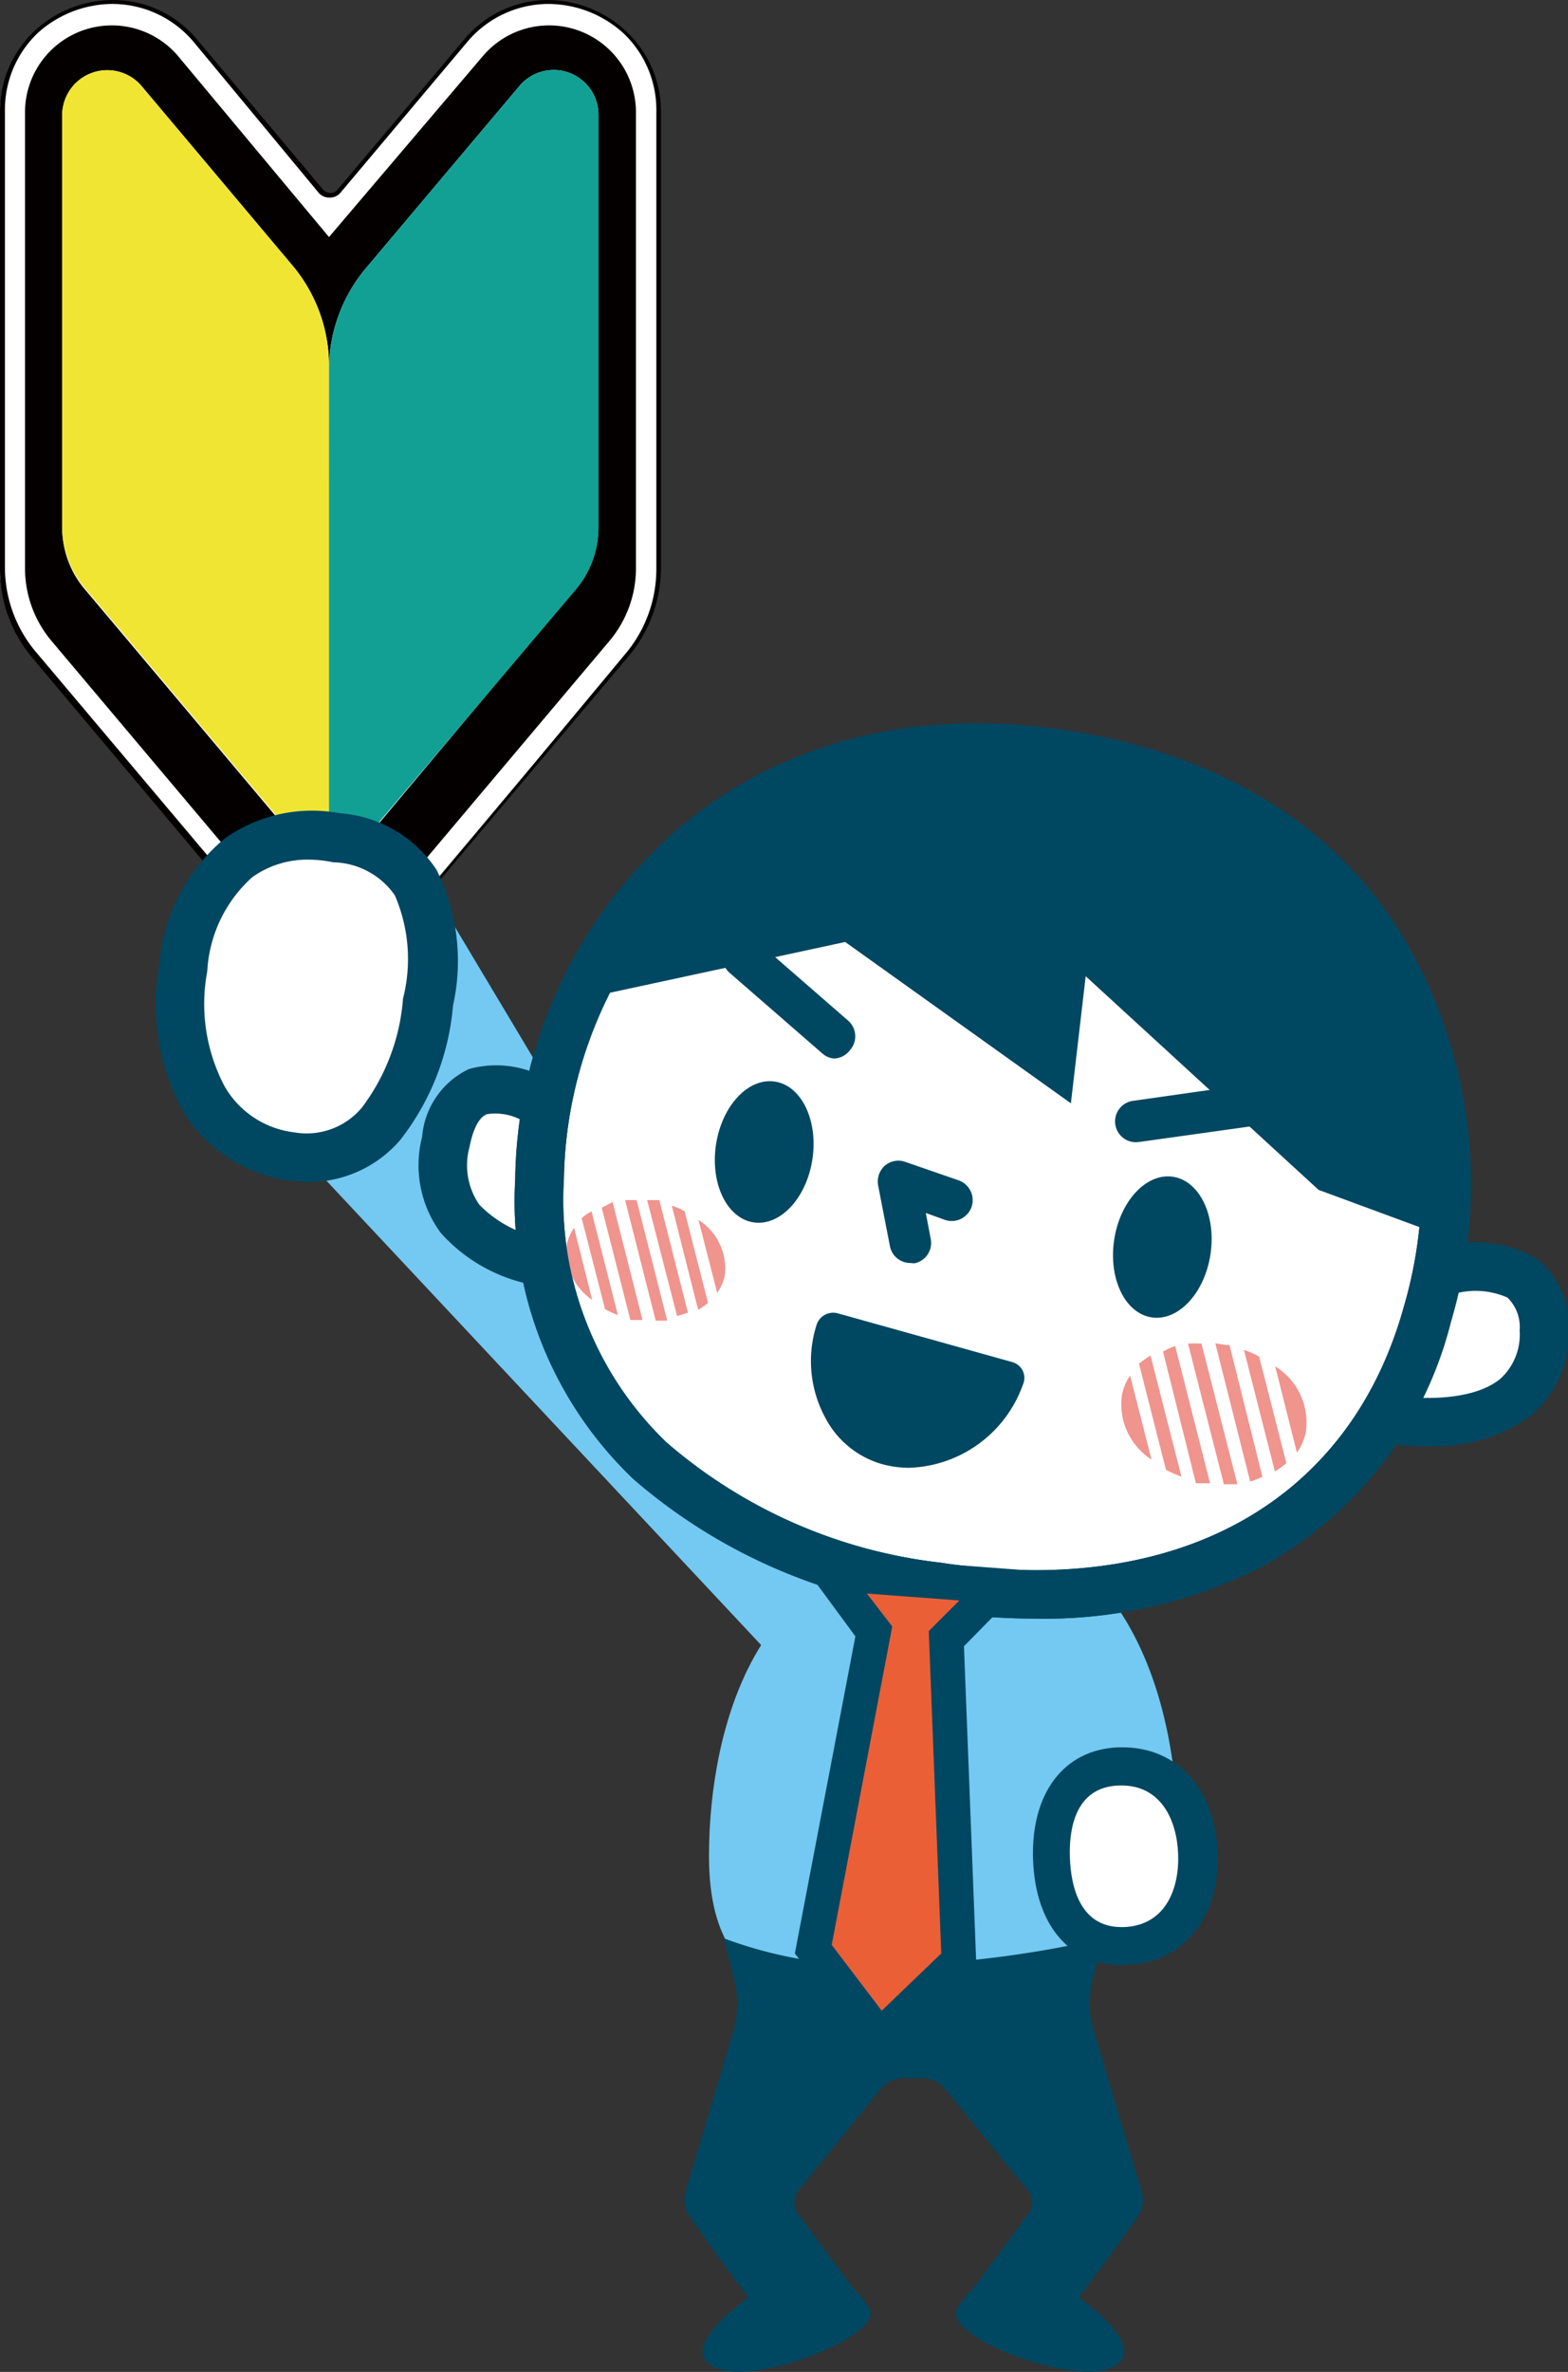 <svg xmlns="http://www.w3.org/2000/svg" viewBox="0 0 47.66 72.04"><rect x="0" y="0" width="47.66" height="72.04" fill="#333333" stroke="none"/><defs><style>.cls-1{fill:#fff;}.cls-2{fill:#040000;}.cls-3{fill:#f1e533;}.cls-4{fill:#12a095;}.cls-5{fill:#73c9f1;}.cls-6{fill:#004761;}.cls-7{fill:#f0948e;}.cls-8{fill:#ea5f36;}</style></defs><g id="レイヤー_2" data-name="レイヤー 2"><g id="Isolation_Mode" data-name="Isolation Mode"><path class="cls-1" d="M1,19.91a4.06,4.06,0,0,1-1-2.64V3.4A3.25,3.25,0,0,1,1.11,1,3.41,3.41,0,0,1,3.42.06,3.23,3.23,0,0,1,5.94,1.25L9.78,5.8a.35.35,0,0,0,.53,0l3.83-4.55A3.27,3.27,0,0,1,16.67.06,3.41,3.41,0,0,1,19,1,3.29,3.29,0,0,1,20,3.4V17.27a4.11,4.11,0,0,1-1,2.64l-7.81,9.27a1.57,1.57,0,0,1-2.41,0Z"/><path class="cls-2" d="M10,29.8a1.65,1.65,0,0,1-1.25-.58L1,20a4.17,4.17,0,0,1-1-2.68V3.4A3.34,3.34,0,0,1,1.07.92,3.52,3.52,0,0,1,3.42,0,3.32,3.32,0,0,1,6,1.21L9.82,5.76a.32.32,0,0,0,.22.1h0a.29.29,0,0,0,.22-.1L14.1,1.21A3.32,3.32,0,0,1,16.67,0,3.52,3.52,0,0,1,19,.92,3.34,3.34,0,0,1,20.09,3.4V17.27a4.17,4.17,0,0,1-1,2.68l-7.82,9.27A1.62,1.62,0,0,1,10,29.8ZM3.42.12A3.41,3.41,0,0,0,1.15,1a3.22,3.22,0,0,0-1,2.39V17.27a4,4,0,0,0,1,2.6l7.82,9.27a1.51,1.51,0,0,0,2.31,0L19,19.87a4,4,0,0,0,.95-2.6V3.4a3.21,3.21,0,0,0-1-2.39A3.41,3.41,0,0,0,16.67.12a3.23,3.23,0,0,0-2.48,1.17L10.36,5.84A.42.42,0,0,1,10,6h0a.41.41,0,0,1-.31-.14L5.9,1.29A3.23,3.23,0,0,0,3.42.12Z"/><path class="cls-2" d="M14.68,1.7,10,7.2,5.41,1.7A2.64,2.64,0,0,0,.76,3.4V17.27a3.43,3.43,0,0,0,.8,2.19l8,9.49a.72.72,0,0,0,.23.17V26.46L2.58,17.9A2.89,2.89,0,0,1,1.89,16V3.49A1.37,1.37,0,0,1,4.3,2.61L8.92,8.1A4.74,4.74,0,0,1,10,11.17,4.79,4.79,0,0,1,11.16,8.1l4.63-5.49a1.36,1.36,0,0,1,2.4.88V16a2.88,2.88,0,0,1-.68,1.86L10.3,26.46v2.66a.72.72,0,0,0,.23-.17l8-9.49a3.43,3.43,0,0,0,.8-2.19V3.4A2.64,2.64,0,0,0,14.68,1.7Z"/><path class="cls-3" d="M10,11.17h0A4.74,4.74,0,0,0,8.92,8.1L4.3,2.61a1.37,1.37,0,0,0-2.41.88V16a2.89,2.89,0,0,0,.69,1.86l7.21,8.56v2.66a.57.57,0,0,0,.25.06Z"/><path class="cls-4" d="M17.51,17.9A2.88,2.88,0,0,0,18.19,16V3.49a1.36,1.36,0,0,0-2.4-.88L11.16,8.1A4.79,4.79,0,0,0,10,11.17h0v18a.58.58,0,0,0,.26-.06V26.46Z"/><path class="cls-5" d="M32.59,47.39s3.23,1.89,3.23,8.78H32.63s.21-5.27-2.5-7.59A6.32,6.32,0,0,1,32.59,47.39Z"/><polygon class="cls-5" points="25.89 48.32 13.46 27.54 8.29 34.12 23.74 50.61 25.89 48.32"/><path class="cls-5" d="M21.55,56.37c0,4.05,2.47,4.51,5.92,4.51S34,60.42,34,56.37s-1.47-9.08-6.17-9.08S21.55,52.33,21.55,56.37Z"/><path class="cls-1" d="M16.73,38.35s-3.84-.3-3.18-3.68c.54-2.79,2.94-1.11,2.94-1.11Z"/><path class="cls-1" d="M42.08,43.09s4.84.94,4.85-2.68c0-2.84-3.1-1.82-3.1-1.82Z"/><path class="cls-1" d="M16.4,35.8c-.16,7.33,5.09,11.33,12.07,12.39s13-1.53,14.91-8.28c1.94-7-1.06-15.51-11.05-17S16.55,28.55,16.4,35.8Z"/><path class="cls-6" d="M31.42,49.16a20.31,20.31,0,0,1-3.06-.24,16.84,16.84,0,0,1-9.11-4,11.65,11.65,0,0,1-3.59-9.1h0a14.32,14.32,0,0,1,5-10.69c2.18-1.83,6-3.83,11.79-2.94,4.46.68,8,2.77,10.07,6.06a14.67,14.67,0,0,1,1.58,11.9,11.7,11.7,0,0,1-5.91,7.52A14.6,14.6,0,0,1,31.42,49.16ZM17.14,35.81a10.21,10.21,0,0,0,3.12,8,15.39,15.39,0,0,0,8.32,3.65,19.45,19.45,0,0,0,2.88.23c5.68,0,9.78-2.86,11.21-8A13.35,13.35,0,0,0,41.27,29a12.57,12.57,0,0,0-9.05-5.4A12.93,12.93,0,0,0,21.6,26.22a13,13,0,0,0-4.46,9.59Z"/><path class="cls-7" d="M36.11,40.81a2.83,2.83,0,0,1,.41,0l1.09,4.27-.41,0Z"/><path class="cls-7" d="M36.94,40.8l.33.05.1,0,1,4A2.4,2.4,0,0,1,38,45Z"/><path class="cls-7" d="M38.27,41.2l.83,3.24a2.41,2.41,0,0,1-.35.25L37.81,41A2.37,2.37,0,0,1,38.27,41.2Z"/><path class="cls-7" d="M35.72,40.88l1.06,4.17-.31,0-.12,0-1-4A2.4,2.4,0,0,1,35.72,40.88Z"/><path class="cls-7" d="M35,44.33a2,2,0,0,1-.9-1.95,1.59,1.59,0,0,1,.25-.6Z"/><path class="cls-7" d="M34.62,41.42a3.12,3.12,0,0,1,.35-.25l.94,3.68a3.35,3.35,0,0,1-.47-.21Z"/><path class="cls-7" d="M38.76,41.5a2,2,0,0,1,.93,2,1.63,1.63,0,0,1-.27.62Z"/><path class="cls-7" d="M19,36.45l.35,0,.93,3.66-.35,0Z"/><path class="cls-7" d="M19.67,36.45l.28,0,.09,0,.87,3.42-.33.1Z"/><path class="cls-7" d="M20.81,36.79l.71,2.78a1.61,1.61,0,0,1-.3.21l-.8-3.16A1.71,1.71,0,0,1,20.81,36.79Z"/><path class="cls-7" d="M18.62,36.51l.91,3.58-.27,0-.1,0-.87-3.41Z"/><path class="cls-7" d="M18,39.48a1.77,1.77,0,0,1-.77-1.68,1.36,1.36,0,0,1,.22-.51Z"/><path class="cls-7" d="M17.68,37a1.61,1.61,0,0,1,.3-.21l.8,3.15a2.32,2.32,0,0,1-.39-.18Z"/><path class="cls-7" d="M21.23,37.05a1.75,1.75,0,0,1,.8,1.69,1.48,1.48,0,0,1-.23.53Z"/><path class="cls-6" d="M31.42,49.16a20.31,20.31,0,0,1-3.06-.24,16.84,16.84,0,0,1-9.11-4,11.65,11.65,0,0,1-3.59-9.1h0a14.32,14.32,0,0,1,5-10.69c2.18-1.83,6-3.83,11.79-2.94,4.46.68,8,2.77,10.07,6.06a14.67,14.67,0,0,1,1.58,11.9,11.7,11.7,0,0,1-5.91,7.52A14.6,14.6,0,0,1,31.42,49.16ZM17.14,35.81a10.21,10.21,0,0,0,3.12,8,15.39,15.39,0,0,0,8.32,3.65,19.45,19.45,0,0,0,2.88.23c5.68,0,9.78-2.86,11.21-8A13.35,13.35,0,0,0,41.27,29a12.57,12.57,0,0,0-9.05-5.4A12.93,12.93,0,0,0,21.6,26.22a13,13,0,0,0-4.46,9.59Z"/><ellipse class="cls-6" cx="35.34" cy="37.88" rx="2.16" ry="1.48" transform="translate(-7.44 67.11) rotate(-81.34)"/><ellipse class="cls-6" cx="23.19" cy="35.04" rx="2.16" ry="1.48" transform="matrix(0.15, -0.99, 0.99, 0.15, -14.94, 52.69)"/><path class="cls-6" d="M43.38,43.93a8.34,8.34,0,0,1-1.44-.12l.28-1.45c.63.12,2.46.27,3.38-.48a1.81,1.81,0,0,0,.59-1.47,1.25,1.25,0,0,0-.37-1,2.41,2.41,0,0,0-1.76-.07l-.46-1.4a3.76,3.76,0,0,1,3.08.27,2.58,2.58,0,0,1,1,2.26A3.24,3.24,0,0,1,46.53,43,5,5,0,0,1,43.38,43.93Z"/><path class="cls-6" d="M16.67,39.09a5,5,0,0,1-3.27-1.64,3.46,3.46,0,0,1-.57-2.92,2.51,2.51,0,0,1,1.42-2.06,3.11,3.11,0,0,1,2.66.48l-.84,1.21a1.69,1.69,0,0,0-1.27-.32c-.3.12-.45.6-.53,1a2.1,2.1,0,0,0,.3,1.75,3.58,3.58,0,0,0,2.22,1.06Z"/><path class="cls-6" d="M43.85,37.53l-3.77-1.39L33,29.65l-.45,3.86-6.86-4.9-7.93,1.71s5.54-11.17,17.59-6.78C45.3,27.18,43.85,37.53,43.85,37.53Z"/><path class="cls-6" d="M27.67,38.36a.63.63,0,0,1-.62-.51L26.69,36a.65.65,0,0,1,.21-.6.63.63,0,0,1,.62-.11l1.62.56a.64.64,0,0,1,.39.81.64.64,0,0,1-.81.39l-.58-.21.15.79a.63.63,0,0,1-.5.74Z"/><path class="cls-6" d="M25.36,32.15A.61.61,0,0,1,25,32l-2.82-2.45a.64.64,0,0,1-.07-.9.64.64,0,0,1,.9-.06L25.78,31a.63.63,0,0,1,.06.89A.64.64,0,0,1,25.36,32.15Z"/><path class="cls-6" d="M34.57,34.69a.63.63,0,0,1-.09-1.26l4.36-.62a.63.63,0,0,1,.71.54.63.63,0,0,1-.53.72l-4.36.61Z"/><path class="cls-6" d="M30.63,41.88A3.2,3.2,0,0,1,26.92,44a2.81,2.81,0,0,1-1.6-3.56Z"/><path class="cls-6" d="M27.63,44.58a3.12,3.12,0,0,1-.85-.12,2.82,2.82,0,0,1-1.7-1.41,3.61,3.61,0,0,1-.26-2.81.53.53,0,0,1,.65-.35l5.3,1.48a.51.51,0,0,1,.32.27.51.51,0,0,1,0,.42A3.8,3.8,0,0,1,27.63,44.58Zm-1.91-3.53a2.51,2.51,0,0,0,.29,1.5,1.79,1.79,0,0,0,1,.9,2.59,2.59,0,0,0,2.82-1.23Z"/><path class="cls-1" d="M5.57,29.4c-.46,3.31,1.06,5.41,3.25,5.72s3.71-1.37,4.17-4.68-.61-4.71-2.81-5S6,26.08,5.57,29.4Z"/><path class="cls-6" d="M9.33,35.9a4.49,4.49,0,0,1-3.76-2.13,6.78,6.78,0,0,1-.73-4.48h0a5.54,5.54,0,0,1,2-3.83,4.59,4.59,0,0,1,3.49-.76,3.85,3.85,0,0,1,2.94,1.72,6.23,6.23,0,0,1,.5,4.12,7.67,7.67,0,0,1-1.61,4.09A3.66,3.66,0,0,1,9.33,35.9Zm.1-9.79a2.89,2.89,0,0,0-1.76.53A4.13,4.13,0,0,0,6.3,29.5h0A5.35,5.35,0,0,0,6.83,33a2.82,2.82,0,0,0,2.1,1.39A2.19,2.19,0,0,0,11,33.64a6.29,6.29,0,0,0,1.25-3.31A4.87,4.87,0,0,0,12,27.19a2.34,2.34,0,0,0-1.87-1A3.7,3.7,0,0,0,9.43,26.11Z"/><path class="cls-6" d="M22.75,69.78c-.62-.81-1.4-1.9-1.79-2.46a.89.89,0,0,1-.12-.76l1.46-4.91a3,3,0,0,0,0-1.58l-.3-1.2a13.07,13.07,0,0,0,5,.82,32,32,0,0,0,6.53-.82l-.3,1.18a3,3,0,0,0,0,1.57l1.47,4.94a.89.89,0,0,1-.12.76c-.39.56-1.17,1.65-1.79,2.46,0,0,2.34,1.61.93,2.16-1.2.46-4.7-.85-4.67-1.69,0-.21.55-.77.55-.77l1.64-2.22a.59.59,0,0,0,0-.73l-2.51-3.08a.88.88,0,0,0-.69-.33h-.57a.9.9,0,0,0-.7.33l-2.5,3.08a.6.6,0,0,0,0,.73l1.65,2.22s.54.56.55.77c0,.84-3.47,2.15-4.67,1.69C20.41,71.39,22.75,69.78,22.75,69.78Z"/><polygon class="cls-8" points="25.24 47.77 30.35 48.16 28.77 49.74 29.14 59.53 26.74 61.85 24.72 59.2 26.56 49.57 25.24 47.77"/><path class="cls-6" d="M26.68,62.64l-2.52-3.31L26,49.7l-1.87-2.54,7.41.56L29.3,50l.38,9.8Zm-1.4-3.57,1.52,2,1.81-1.74-.38-9.79.93-.93-2.81-.21.77,1Z"/><path class="cls-1" d="M34,53.65c1.51-.06,2.36,1.14,2.41,2.64s-.7,2.76-2.21,2.82S32,58,32,56.46,32.51,53.7,34,53.65Z"/><path class="cls-6" d="M34.12,59.69c-1.61,0-2.65-1.22-2.72-3.21s.92-3.35,2.6-3.41h.12c1.67,0,2.82,1.27,2.89,3.2s-1,3.35-2.77,3.41ZM34,54.23c-1.36.05-1.51,1.4-1.48,2.2s.27,2.1,1.57,2.1h.07c1.28-.05,1.69-1.18,1.65-2.22s-.53-2.13-1.81-2.08Z"/></g></g></svg>
